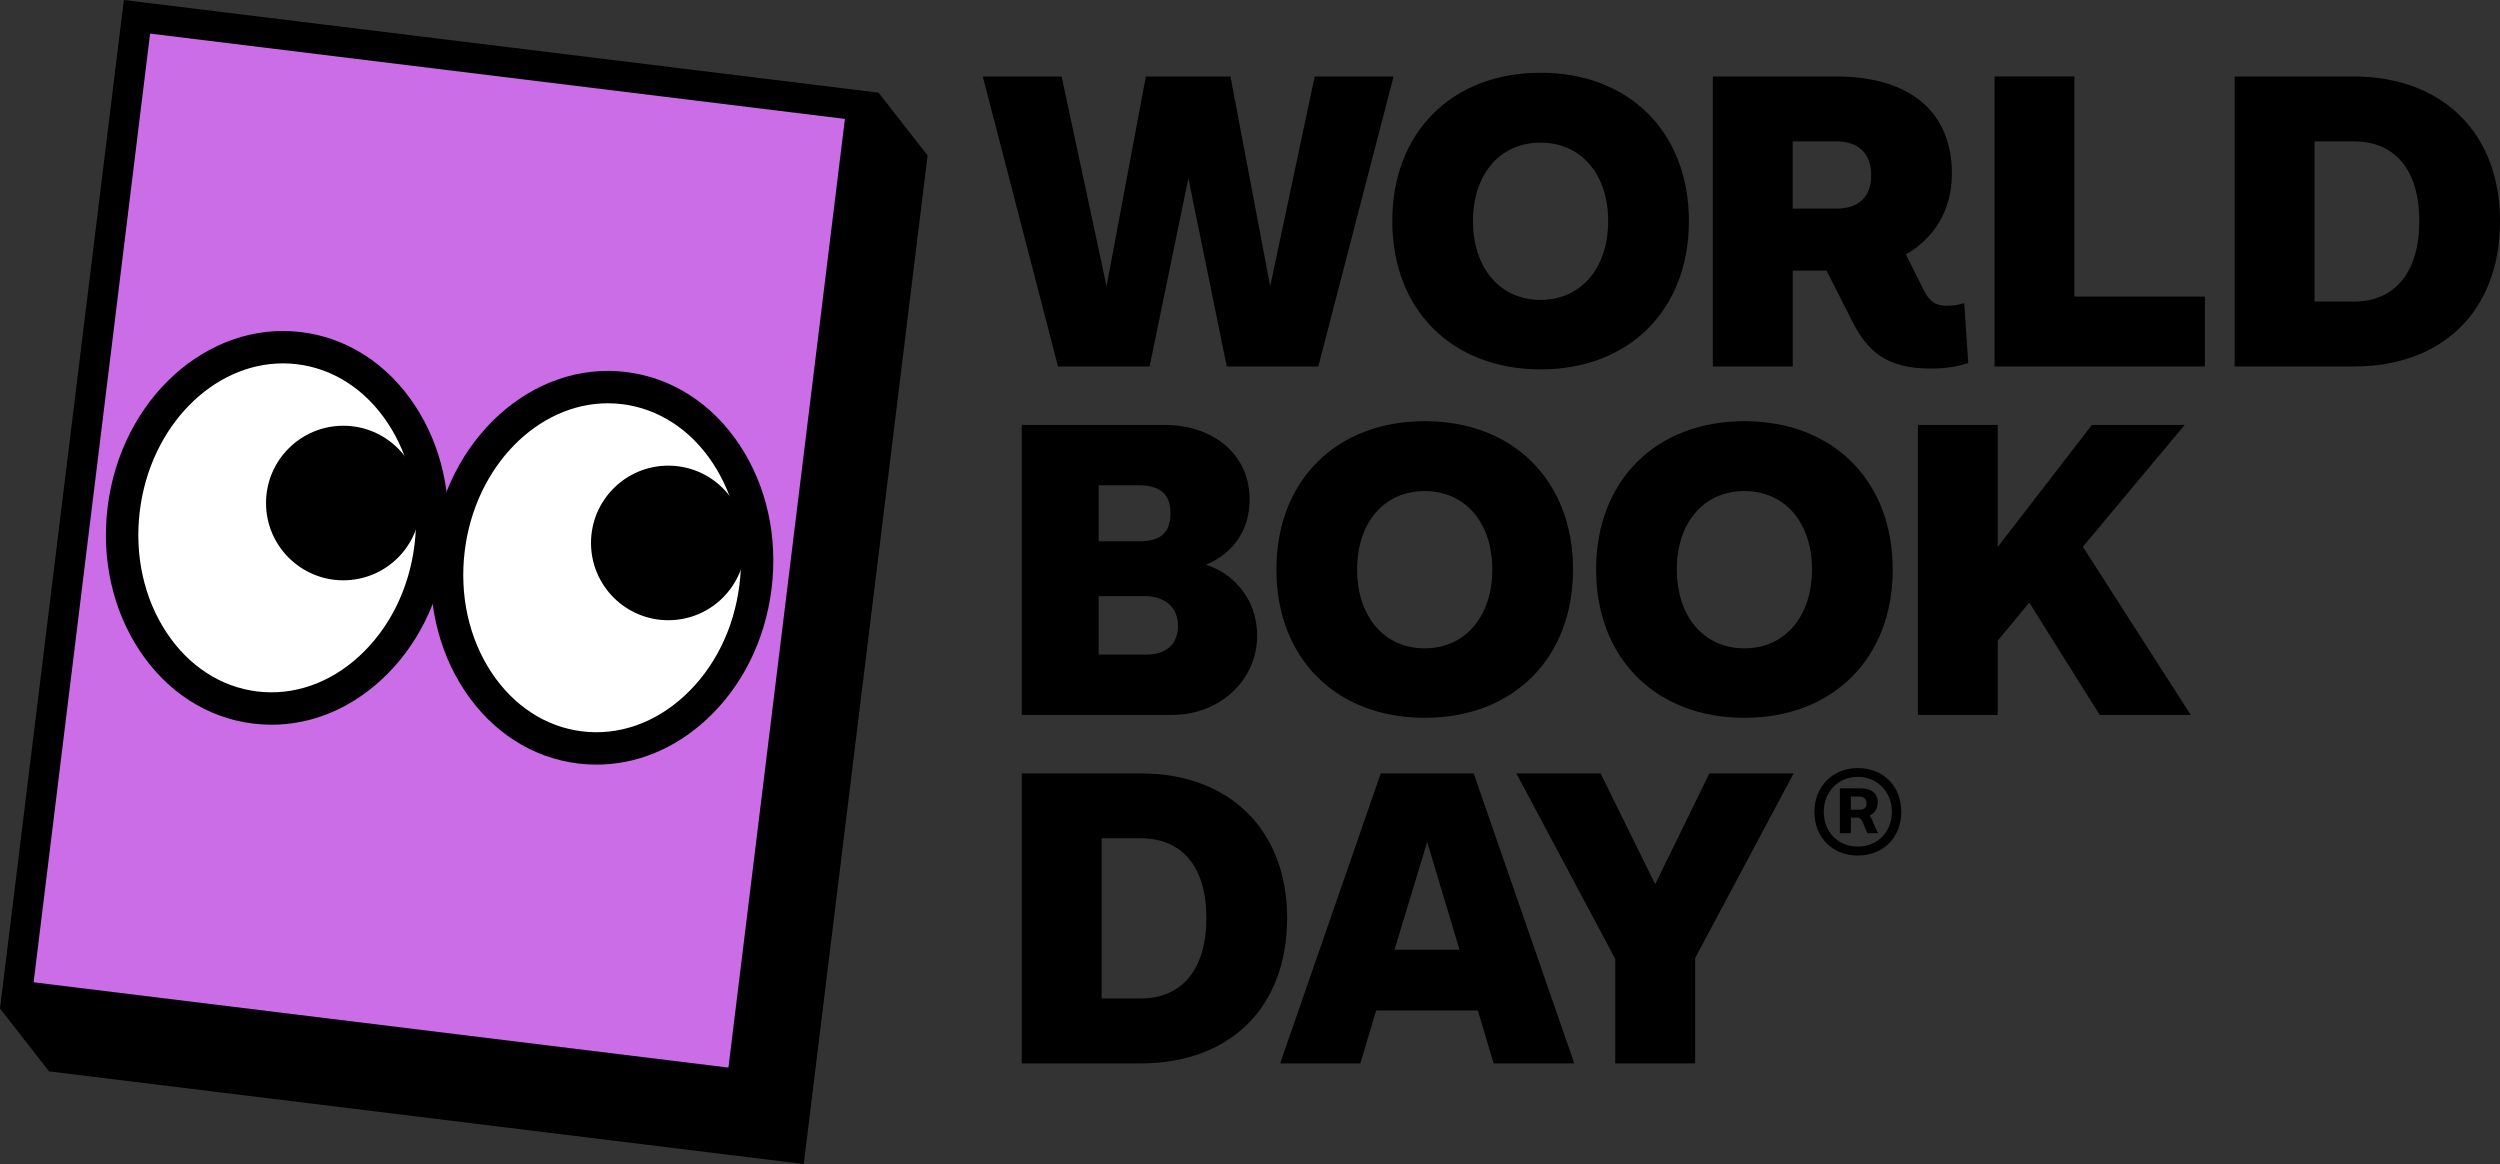 <?xml version="1.0" encoding="UTF-8"?>
<svg id="Layer_1" data-name="Layer 1" xmlns="http://www.w3.org/2000/svg" viewBox="0 0 800 372.49">
  <rect x="0" y="0" width="800" height="372.49" fill="#333333" stroke="none"/>
  <defs>
    <style>
      .cls-1 {
        fill: #cb6de7;
      }

      .cls-2 {
        fill: #fff;
      }
    </style>
  </defs>
  <g>
    <g>
      <polygon points="281.13 29.65 39.63 0 0 322.74 15.7 342.84 257.21 372.49 296.83 49.75 281.13 29.65"/>
      <rect class="cls-1" x="-12.36" y="64.19" width="305.86" height="224.01" transform="translate(-51.45 294.24) rotate(-83)"/>
    </g>
    <g>
      <g>
        <g>
          <ellipse class="cls-2" cx="88.68" cy="168.91" rx="57.93" ry="49.46" transform="translate(-89.77 236.34) rotate(-83)"/>
          <path d="M86.9,231.91c-1.96,0-3.93-.12-5.91-.36-14.64-1.8-27.55-10.1-36.34-23.39-8.62-13.03-12.25-29.33-10.21-45.91,4.24-34.54,32.02-59.65,61.94-55.98,14.64,1.8,27.55,10.1,36.34,23.39,8.62,13.03,12.25,29.33,10.21,45.91h0c-2.04,16.58-9.5,31.53-21.02,42.08-10.16,9.31-22.41,14.26-35.01,14.26ZM90.54,116.28c-22.44,0-42.48,20.19-45.8,47.23-1.74,14.13,1.31,27.96,8.57,38.93,7.09,10.71,17.37,17.39,28.96,18.82,11.58,1.42,23.18-2.57,32.65-11.25,9.7-8.89,15.99-21.56,17.73-35.7h0c1.74-14.13-1.31-27.96-8.57-38.93-7.09-10.71-17.37-17.39-28.96-18.82-1.53-.19-3.06-.28-4.57-.28Z"/>
        </g>
        <g>
          <ellipse class="cls-2" cx="192.67" cy="181.67" rx="57.93" ry="49.46" transform="translate(-11.13 350.77) rotate(-83)"/>
          <path d="M190.88,244.68c-1.96,0-3.93-.12-5.91-.36-14.64-1.8-27.55-10.1-36.34-23.39-8.62-13.03-12.25-29.33-10.21-45.91,4.24-34.54,32.02-59.66,61.94-55.98,14.64,1.8,27.55,10.1,36.34,23.39,8.62,13.03,12.25,29.33,10.21,45.91h0c-2.04,16.58-9.5,31.53-21.02,42.08-10.16,9.31-22.41,14.26-35.01,14.26ZM194.52,129.05c-22.44,0-42.48,20.19-45.8,47.23-1.74,14.13,1.31,27.96,8.57,38.93,7.09,10.71,17.37,17.39,28.96,18.82,11.58,1.43,23.18-2.57,32.65-11.25,9.7-8.89,15.99-21.56,17.73-35.7h0c1.74-14.13-1.31-27.96-8.57-38.93-7.09-10.71-17.37-17.39-28.96-18.82-1.53-.19-3.06-.28-4.57-.28Z"/>
        </g>
      </g>
      <g>
        <circle cx="109.86" cy="160.97" r="24.73"/>
        <circle cx="213.85" cy="173.74" r="24.73"/>
      </g>
    </g>
  </g>
  <g>
    <path d="M594.47,245.79c-8.03,0-13.86,5.89-13.86,13.99s5.7,13.99,13.86,13.99,13.93-5.75,13.93-13.99-5.73-13.99-13.93-13.99ZM594.47,270.9c-6.3,0-10.86-4.68-10.86-11.12s4.67-11.19,10.86-11.19,10.93,4.71,10.93,11.19-4.6,11.12-10.93,11.12Z"/>
    <path d="M598.44,261.21l-.16-.22.24-.13c1.55-.84,2.37-2.21,2.37-3.97,0-3.07-1.95-4.63-5.81-4.63h-6.31v14.37h3.51v-5h2.17c1.1,0,1.62,1.36,2.22,2.93.24.63.62,1.48.92,2.07h3.47c-.62-1.01-1.13-2.19-1.48-3.07-.36-.91-.66-1.7-1.15-2.36ZM595.08,259.12h-2.8v-4.22h2.8c1.08,0,2.23.55,2.23,2.11,0,1.38-.77,2.11-2.23,2.11Z"/>
  </g>
  <g>
    <polygon points="338.57 117.27 367.87 117.27 380.28 57.02 392.56 117.27 421.86 117.27 445.94 24.48 420.7 24.48 406.46 91.6 393.75 24.48 366.67 24.48 354.1 91.6 339.72 24.48 314.49 24.48 338.44 116.78 338.57 117.27"/>
    <path d="M492.99,118.2c28.39,0,47.46-19.07,47.46-47.46s-19.07-47.46-47.46-47.46-47.46,19.07-47.46,47.46,19.07,47.46,47.46,47.46ZM492.99,45.64c12.94,0,21.63,10.09,21.63,25.1s-8.69,25.23-21.63,25.23-21.63-10.14-21.63-25.23,8.69-25.1,21.63-25.1Z"/>
    <path d="M573.66,86.59h10.83l8.22,16.19c4.75,9.36,10.61,15.16,25.12,15.16,5.49,0,9.31-.89,11.54-1.63l.47-.16-1.29-19.18-.77.23c-1.45.44-3.05.64-5.02.64-3.25,0-5.29-1.37-7.02-4.71l-5.86-11.72c9.51-5.46,14.73-14.63,14.73-25.87,0-19.74-13.46-31.06-36.92-31.06h-39.59v92.79h25.57v-30.68ZM573.66,45.24h14.03c7.05,0,11.09,3.95,11.09,10.83s-3.94,10.69-11.09,10.69h-14.03v-21.52Z"/>
    <polygon points="663.82 24.48 638.26 24.48 638.26 117.27 705.57 117.27 705.57 94.9 663.82 94.9 663.82 24.48"/>
    <path d="M753.21,24.48h-38.12v92.79h38.12c13.85,0,25.54-4.24,33.83-12.27,8.48-8.22,12.97-20.07,12.97-34.26,0-28.1-18.37-46.26-46.79-46.26ZM740.65,45.24h12.56c13.32,0,20.96,9.29,20.96,25.5s-7.64,25.76-20.96,25.76h-12.56v-51.26Z"/>
    <path d="M399.87,159.7c0-13.97-11.23-23.72-27.32-23.72h-45.59v92.79h48.13c15.25,0,27.19-11.12,27.19-25.32,0-12.38-8.3-20.29-16.42-22.73,3.93-1.56,14.02-6.95,14.02-21.02ZM364.81,173.2h-13.23v-17.91h12.69c7.02,0,10.29,2.85,10.29,8.96s-3.19,8.96-9.76,8.96ZM351.58,190.76h14.69c6.6,0,10.69,3.64,10.69,9.49s-3.7,9.22-10.16,9.22h-15.23v-18.72Z"/>
    <path d="M455.91,134.78c-28.39,0-47.46,19.07-47.46,47.46s19.07,47.46,47.46,47.46,47.46-19.07,47.46-47.46-19.07-47.46-47.46-47.46ZM455.91,207.47c-12.94,0-21.63-10.14-21.63-25.23s8.69-25.1,21.63-25.1,21.63,10.09,21.63,25.1-8.69,25.23-21.63,25.23Z"/>
    <path d="M558.21,134.78c-28.39,0-47.46,19.07-47.46,47.46s19.07,47.46,47.46,47.46,47.46-19.07,47.46-47.46-19.07-47.46-47.46-47.46ZM558.21,207.47c-12.94,0-21.63-10.14-21.63-25.23s8.69-25.1,21.63-25.1,21.63,10.09,21.63,25.1-8.69,25.23-21.63,25.23Z"/>
    <polygon points="699.1 135.98 669.4 135.98 639.28 175.02 639.28 135.98 613.72 135.98 613.72 228.77 639.28 228.77 639.28 205.02 649.37 192.82 671.89 228.77 701.04 228.77 666.51 174.96 699.1 135.98"/>
    <path d="M365.08,247.49h-38.12v92.79h38.12c13.85,0,25.54-4.24,33.83-12.27,8.48-8.22,12.97-20.07,12.97-34.26,0-28.1-18.37-46.26-46.79-46.26ZM352.52,268.25h12.56c13.32,0,20.96,9.29,20.96,25.5s-7.64,25.76-20.96,25.76h-12.56v-51.26Z"/>
    <path d="M441.84,247.49l-32.19,92.79h25.66l5.07-16.94h32.52l5.07,16.94h25.8l-32.19-92.79h-29.73ZM467.04,303.91h-20.8l10.46-34.47,10.34,34.47Z"/>
    <polygon points="529.66 282.95 512.19 247.49 485.24 247.49 516.88 306.85 516.88 340.28 542.45 340.28 542.45 306.58 573.96 247.49 547 247.49 529.66 282.95"/>
  </g>
</svg>